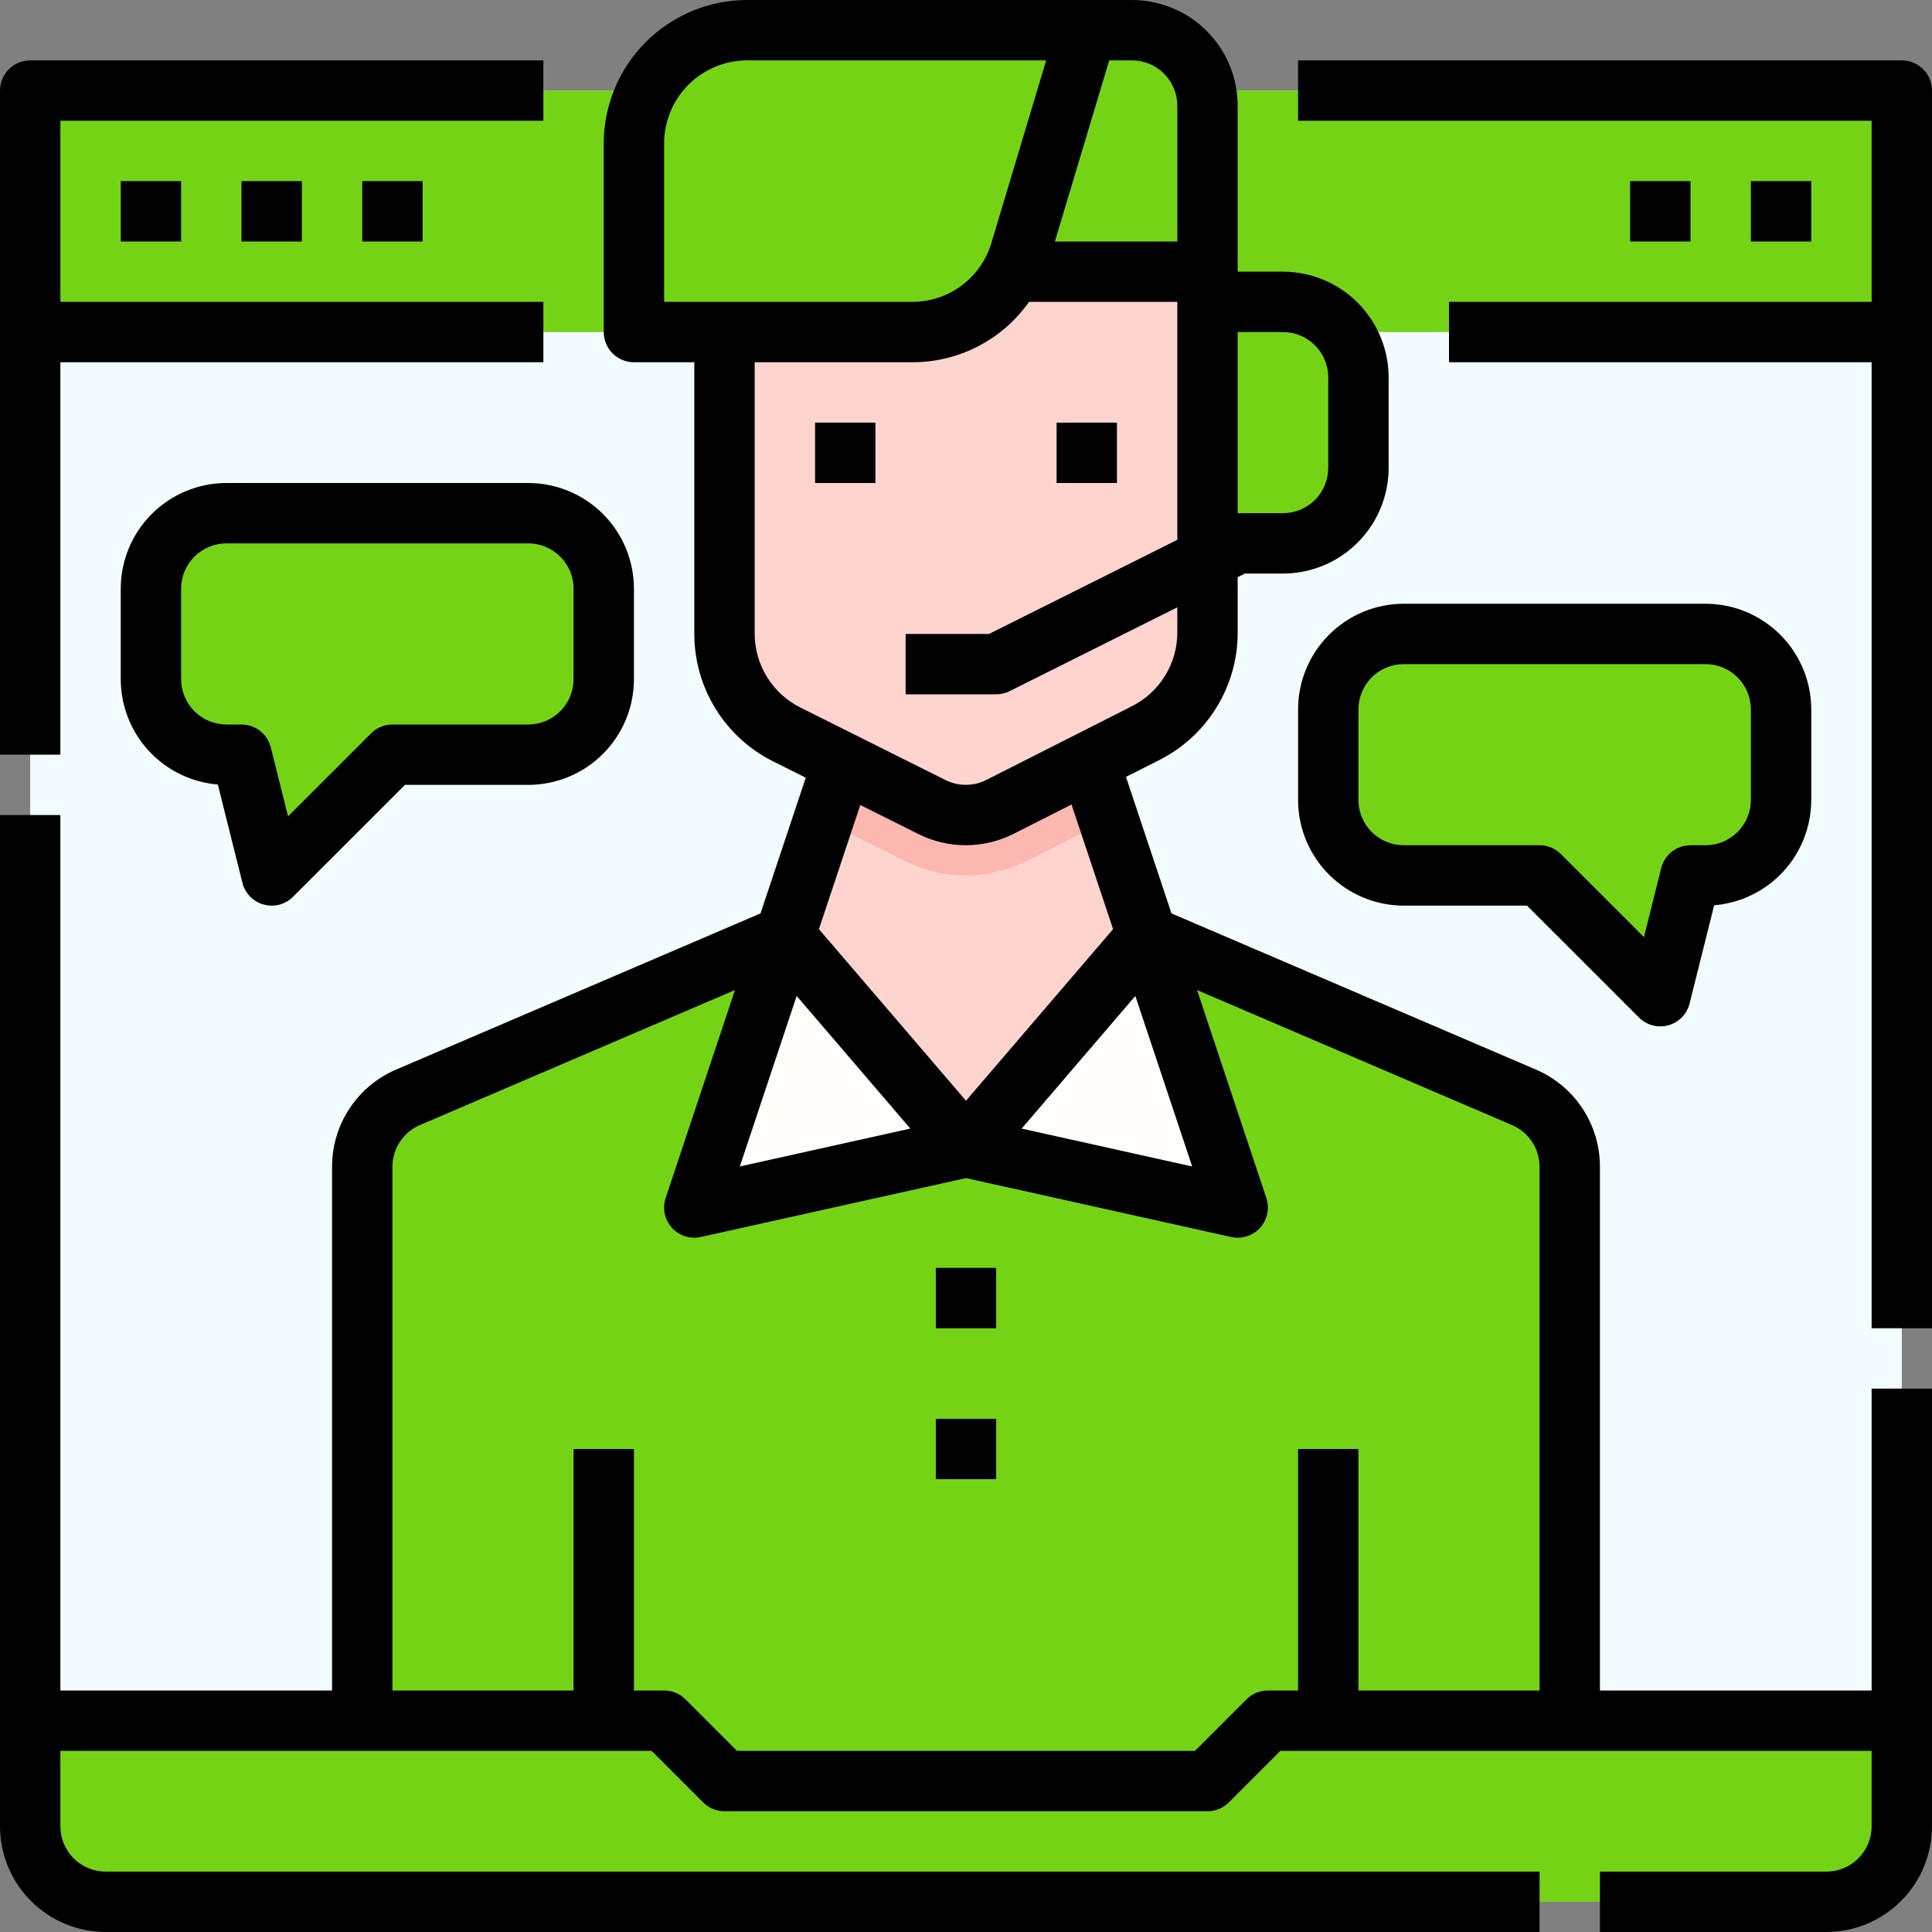 <svg width="100" height="100" viewBox="0 0 100 100" fill="none" xmlns="http://www.w3.org/2000/svg">
<rect x="0" y="0" width="100" height="100" fill="#808080" stroke="none"/>
<g clip-path="url(#clip0_76_4272)">
<path d="M1.562 4.688H98.438V92.188H1.562V4.688Z" fill="#F2FBFF"/>
<path d="M18.75 93.75V60.388C18.75 59.624 18.974 58.876 19.395 58.238C19.816 57.6 20.415 57.099 21.118 56.798L40.625 48.438H59.375L78.882 56.798C79.585 57.099 80.184 57.6 80.605 58.238C81.026 58.876 81.25 59.624 81.25 60.388V93.75H18.75Z" fill="#75d316"/>
<path d="M59.375 48.438L64.062 62.5L50 59.375L59.375 48.438Z" fill="#FFFDFA"/>
<path d="M40.625 48.438L35.938 62.5L50 59.375L40.625 48.438Z" fill="#FFFDFA"/>
<path d="M1.562 4.688H98.438V17.188H1.562V4.688Z" fill="#75d316"/>
<path d="M94.531 98.438H5.469C4.433 98.438 3.439 98.026 2.707 97.293C1.974 96.561 1.562 95.567 1.562 94.531V89.062H34.375L37.5 92.188H62.5L65.625 89.062H98.438V94.531C98.438 95.567 98.026 96.561 97.293 97.293C96.561 98.026 95.567 98.438 94.531 98.438V98.438Z" fill="#75d316"/>
<path d="M59.375 48.438L50 59.375L40.625 48.438L43.75 39.062H56.25L59.375 48.438Z" fill="#FFD4CF"/>
<path d="M57.371 42.425L56.25 39.062H43.75L42.619 42.457L46.845 44.57C47.826 45.061 48.909 45.315 50.007 45.313C51.105 45.31 52.186 45.05 53.166 44.554L57.371 42.425Z" fill="#FBB8B0"/>
<path d="M51.562 1.562H58.594C59.63 1.562 60.623 1.974 61.356 2.707C62.089 3.439 62.5 4.433 62.5 5.469V14.062H51.562V1.562Z" fill="#75d316"/>
<path d="M31.25 30.469V35.156C31.25 36.192 30.838 37.186 30.106 37.918C29.373 38.651 28.38 39.062 27.344 39.062H20.312L14.062 45.312L12.5 39.062H11.719C10.683 39.062 9.689 38.651 8.957 37.918C8.224 37.186 7.812 36.192 7.812 35.156V30.469C7.812 29.433 8.224 28.439 8.957 27.707C9.689 26.974 10.683 26.562 11.719 26.562H27.344C28.38 26.562 29.373 26.974 30.106 27.707C30.838 28.439 31.25 29.433 31.25 30.469Z" fill="#75d316"/>
<path d="M68.75 36.719V41.406C68.75 42.442 69.162 43.436 69.894 44.168C70.627 44.901 71.62 45.312 72.656 45.312H79.688L85.938 51.562L87.5 45.312H88.281C89.317 45.312 90.311 44.901 91.043 44.168C91.776 43.436 92.188 42.442 92.188 41.406V36.719C92.188 35.683 91.776 34.689 91.043 33.957C90.311 33.224 89.317 32.812 88.281 32.812H72.656C71.62 32.812 70.627 33.224 69.894 33.957C69.162 34.689 68.75 35.683 68.75 36.719Z" fill="#75d316"/>
<path d="M62.5 14.062H37.5V32.783C37.5 33.871 37.803 34.938 38.375 35.863C38.947 36.789 39.766 37.537 40.739 38.024L48.242 41.775C48.788 42.048 49.389 42.189 49.999 42.188C50.609 42.186 51.21 42.042 51.754 41.766L59.288 37.951C60.254 37.462 61.066 36.714 61.633 35.791C62.2 34.869 62.5 33.807 62.5 32.724V14.062Z" fill="#FFD4CF"/>
<path d="M47.203 17.188H32.812V7.422C32.812 5.868 33.43 4.378 34.529 3.279C35.627 2.18 37.118 1.562 38.672 1.562H56.25L52.815 13.012C52.453 14.219 51.712 15.277 50.701 16.029C49.69 16.781 48.463 17.188 47.203 17.188V17.188Z" fill="#75d316"/>
<path d="M62.5 15.625H66.406C67.442 15.625 68.436 16.037 69.168 16.769C69.901 17.502 70.312 18.495 70.312 19.531V24.219C70.312 25.255 69.901 26.248 69.168 26.981C68.436 27.713 67.442 28.125 66.406 28.125H62.5V15.625Z" fill="#75d316"/>
<path d="M6.25 9.375H9.375V12.5H6.25V9.375Z" fill="black"/>
<path d="M12.5 9.375H15.625V12.5H12.5V9.375Z" fill="black"/>
<path d="M18.75 9.375H21.875V12.5H18.75V9.375Z" fill="black"/>
<path d="M90.625 9.375H93.75V12.5H90.625V9.375Z" fill="black"/>
<path d="M84.375 9.375H87.5V12.5H84.375V9.375Z" fill="black"/>
<path d="M42.188 21.875H45.312V25H42.188V21.875Z" fill="black"/>
<path d="M54.688 21.875H57.812V25H54.688V21.875Z" fill="black"/>
<path d="M48.438 65.625H51.562V68.75H48.438V65.625Z" fill="black"/>
<path d="M48.438 73.438H51.562V76.562H48.438V73.438Z" fill="black"/>
<path d="M11.719 25C10.269 25.002 8.879 25.578 7.854 26.604C6.828 27.629 6.252 29.019 6.25 30.469V35.156C6.252 36.529 6.769 37.852 7.7 38.862C8.631 39.871 9.907 40.494 11.276 40.607L12.547 45.691C12.614 45.96 12.751 46.205 12.944 46.403C13.137 46.601 13.379 46.745 13.645 46.818C13.912 46.892 14.193 46.894 14.461 46.824C14.728 46.753 14.972 46.613 15.167 46.417L20.96 40.625H27.344C28.794 40.623 30.184 40.047 31.209 39.021C32.234 37.996 32.811 36.606 32.812 35.156V30.469C32.811 29.019 32.234 27.629 31.209 26.604C30.184 25.578 28.794 25.002 27.344 25H11.719ZM29.688 30.469V35.156C29.687 35.778 29.44 36.373 29 36.813C28.561 37.252 27.965 37.499 27.344 37.5H20.312C20.107 37.5 19.904 37.54 19.715 37.619C19.525 37.697 19.353 37.812 19.208 37.958L14.909 42.256L14.016 38.684C13.931 38.346 13.736 38.045 13.462 37.831C13.187 37.617 12.848 37.5 12.5 37.5H11.719C11.097 37.499 10.502 37.252 10.062 36.813C9.623 36.373 9.376 35.778 9.375 35.156V30.469C9.376 29.847 9.623 29.252 10.062 28.812C10.502 28.373 11.097 28.126 11.719 28.125H27.344C27.965 28.126 28.561 28.373 29 28.812C29.44 29.252 29.687 29.847 29.688 30.469V30.469Z" fill="black"/>
<path d="M67.188 36.719V41.406C67.189 42.856 67.766 44.246 68.791 45.271C69.816 46.297 71.206 46.873 72.656 46.875H79.04L84.833 52.667C85.028 52.863 85.272 53.003 85.539 53.074C85.807 53.144 86.088 53.142 86.355 53.068C86.621 52.995 86.863 52.851 87.056 52.653C87.249 52.455 87.386 52.21 87.453 51.941L88.724 46.857C90.093 46.744 91.369 46.121 92.3 45.112C93.231 44.102 93.748 42.779 93.75 41.406V36.719C93.748 35.269 93.172 33.879 92.146 32.854C91.121 31.828 89.731 31.252 88.281 31.25H72.656C71.206 31.252 69.816 31.828 68.791 32.854C67.766 33.879 67.189 35.269 67.188 36.719V36.719ZM70.312 36.719C70.313 36.097 70.56 35.502 71 35.062C71.439 34.623 72.035 34.376 72.656 34.375H88.281C88.903 34.376 89.498 34.623 89.938 35.062C90.377 35.502 90.624 36.097 90.625 36.719V41.406C90.624 42.028 90.377 42.623 89.938 43.063C89.498 43.502 88.903 43.749 88.281 43.75H87.5C87.151 43.75 86.813 43.867 86.538 44.081C86.264 44.295 86.069 44.596 85.984 44.934L85.091 48.506L80.792 44.208C80.647 44.062 80.475 43.947 80.285 43.869C80.096 43.79 79.893 43.75 79.688 43.75H72.656C72.035 43.749 71.439 43.502 71 43.063C70.56 42.623 70.313 42.028 70.312 41.406V36.719Z" fill="black"/>
<path d="M96.875 87.5H82.812V60.388C82.813 59.318 82.499 58.271 81.91 57.377C81.321 56.483 80.482 55.782 79.498 55.361L60.636 47.278L58.281 40.212L59.994 39.345C61.221 38.728 62.251 37.782 62.969 36.612C63.688 35.443 64.067 34.096 64.062 32.724V29.872L64.431 29.688H66.406C67.856 29.686 69.246 29.109 70.271 28.084C71.297 27.059 71.873 25.669 71.875 24.219V19.531C71.873 18.081 71.297 16.691 70.271 15.666C69.246 14.641 67.856 14.064 66.406 14.062H64.062V5.469C64.061 4.019 63.484 2.629 62.459 1.604C61.434 0.578 60.044 0.002 58.594 0L38.672 0C36.704 0.002 34.818 0.785 33.426 2.176C32.035 3.568 31.252 5.454 31.25 7.422V17.188C31.25 17.602 31.415 17.999 31.708 18.292C32.001 18.585 32.398 18.75 32.812 18.75H35.938V32.783C35.933 34.162 36.315 35.515 37.04 36.689C37.765 37.862 38.804 38.809 40.04 39.421L41.706 40.254L39.364 47.278L20.502 55.362C19.518 55.783 18.679 56.483 18.09 57.377C17.5 58.271 17.187 59.318 17.188 60.388V87.5H3.125V42.188H0V94.531C0.002 95.981 0.578 97.371 1.604 98.396C2.629 99.422 4.019 99.998 5.469 100H79.688V96.875H5.469C4.847 96.874 4.252 96.627 3.812 96.188C3.373 95.748 3.126 95.153 3.125 94.531V90.625H33.728L36.395 93.292C36.54 93.438 36.712 93.553 36.902 93.631C37.092 93.71 37.295 93.75 37.5 93.75H62.5C62.705 93.75 62.908 93.71 63.098 93.631C63.288 93.553 63.46 93.438 63.605 93.292L66.272 90.625H96.875V94.531C96.874 95.153 96.627 95.748 96.188 96.188C95.748 96.627 95.153 96.874 94.531 96.875H82.812V100H94.531C95.981 99.998 97.371 99.422 98.396 98.396C99.422 97.371 99.998 95.981 100 94.531V71.875H96.875V87.5ZM41.235 51.55L47.119 58.415L38.293 60.376L41.235 51.55ZM58.765 51.55L61.707 60.376L52.881 58.415L58.765 51.55ZM66.406 17.188C67.028 17.188 67.623 17.435 68.063 17.875C68.502 18.314 68.749 18.91 68.75 19.531V24.219C68.749 24.84 68.502 25.436 68.063 25.875C67.623 26.315 67.028 26.562 66.406 26.562H64.062V17.188H66.406ZM60.938 5.469V12.5H54.6L57.413 3.125H58.594C59.215 3.126 59.811 3.373 60.25 3.812C60.69 4.252 60.937 4.847 60.938 5.469V5.469ZM34.375 7.422C34.376 6.283 34.829 5.19 35.635 4.385C36.441 3.579 37.533 3.126 38.672 3.125H54.15L51.318 12.563C51.056 13.45 50.514 14.228 49.772 14.78C49.029 15.333 48.128 15.629 47.203 15.625H34.375V7.422ZM39.062 32.783V18.75H47.203C48.39 18.755 49.561 18.474 50.616 17.93C51.671 17.386 52.579 16.595 53.263 15.625H60.938V27.941L51.194 32.812H46.875V35.938H51.562C51.805 35.938 52.044 35.881 52.261 35.773L60.938 31.434V32.723C60.94 33.518 60.721 34.298 60.304 34.975C59.888 35.652 59.292 36.2 58.582 36.557L51.048 40.372C50.721 40.536 50.361 40.623 49.995 40.623C49.629 40.624 49.268 40.54 48.941 40.377L41.438 36.626C40.722 36.271 40.121 35.723 39.701 35.044C39.281 34.365 39.06 33.581 39.062 32.783V32.783ZM47.543 43.174C48.307 43.554 49.15 43.75 50.003 43.748C50.856 43.746 51.697 43.545 52.46 43.161L55.462 41.641L57.613 48.093L50 56.974L42.387 48.092L44.529 41.666L47.543 43.174ZM65.625 87.5C65.42 87.5 65.217 87.54 65.027 87.619C64.838 87.697 64.665 87.812 64.52 87.958L61.853 90.625H38.147L35.48 87.958C35.335 87.812 35.163 87.697 34.973 87.619C34.783 87.54 34.58 87.5 34.375 87.5H32.812V75H29.688V87.5H20.312V60.388C20.312 59.929 20.447 59.481 20.699 59.098C20.952 58.715 21.311 58.414 21.733 58.234L38.042 51.244L34.455 62.006C34.367 62.268 34.351 62.549 34.407 62.82C34.464 63.091 34.591 63.341 34.776 63.547C34.962 63.752 35.198 63.905 35.461 63.989C35.725 64.073 36.006 64.086 36.276 64.026L50 60.977L63.724 64.026C63.994 64.086 64.275 64.074 64.538 63.989C64.801 63.905 65.038 63.753 65.223 63.547C65.408 63.342 65.536 63.091 65.592 62.821C65.649 62.55 65.632 62.269 65.545 62.007L61.958 51.245L78.266 58.235C78.688 58.415 79.048 58.715 79.3 59.098C79.553 59.481 79.688 59.93 79.688 60.388V87.5H70.312V75H67.188V87.5H65.625Z" fill="black"/>
<path d="M98.438 3.125H67.188V6.25H96.875V15.625H75V18.75H96.875V68.75H100V4.688C100 4.273 99.835 3.876 99.542 3.583C99.249 3.29 98.852 3.125 98.438 3.125V3.125Z" fill="black"/>
<path d="M3.125 18.75H28.125V15.625H3.125V6.25H28.125V3.125H1.562C1.148 3.125 0.751 3.29 0.458 3.583C0.165 3.876 0 4.273 0 4.688L0 39.062H3.125V18.75Z" fill="black"/>
</g>
<defs>
<clipPath id="clip0_76_4272">
<rect width="100" height="100" fill="white"/>
</clipPath>
</defs>
</svg>
